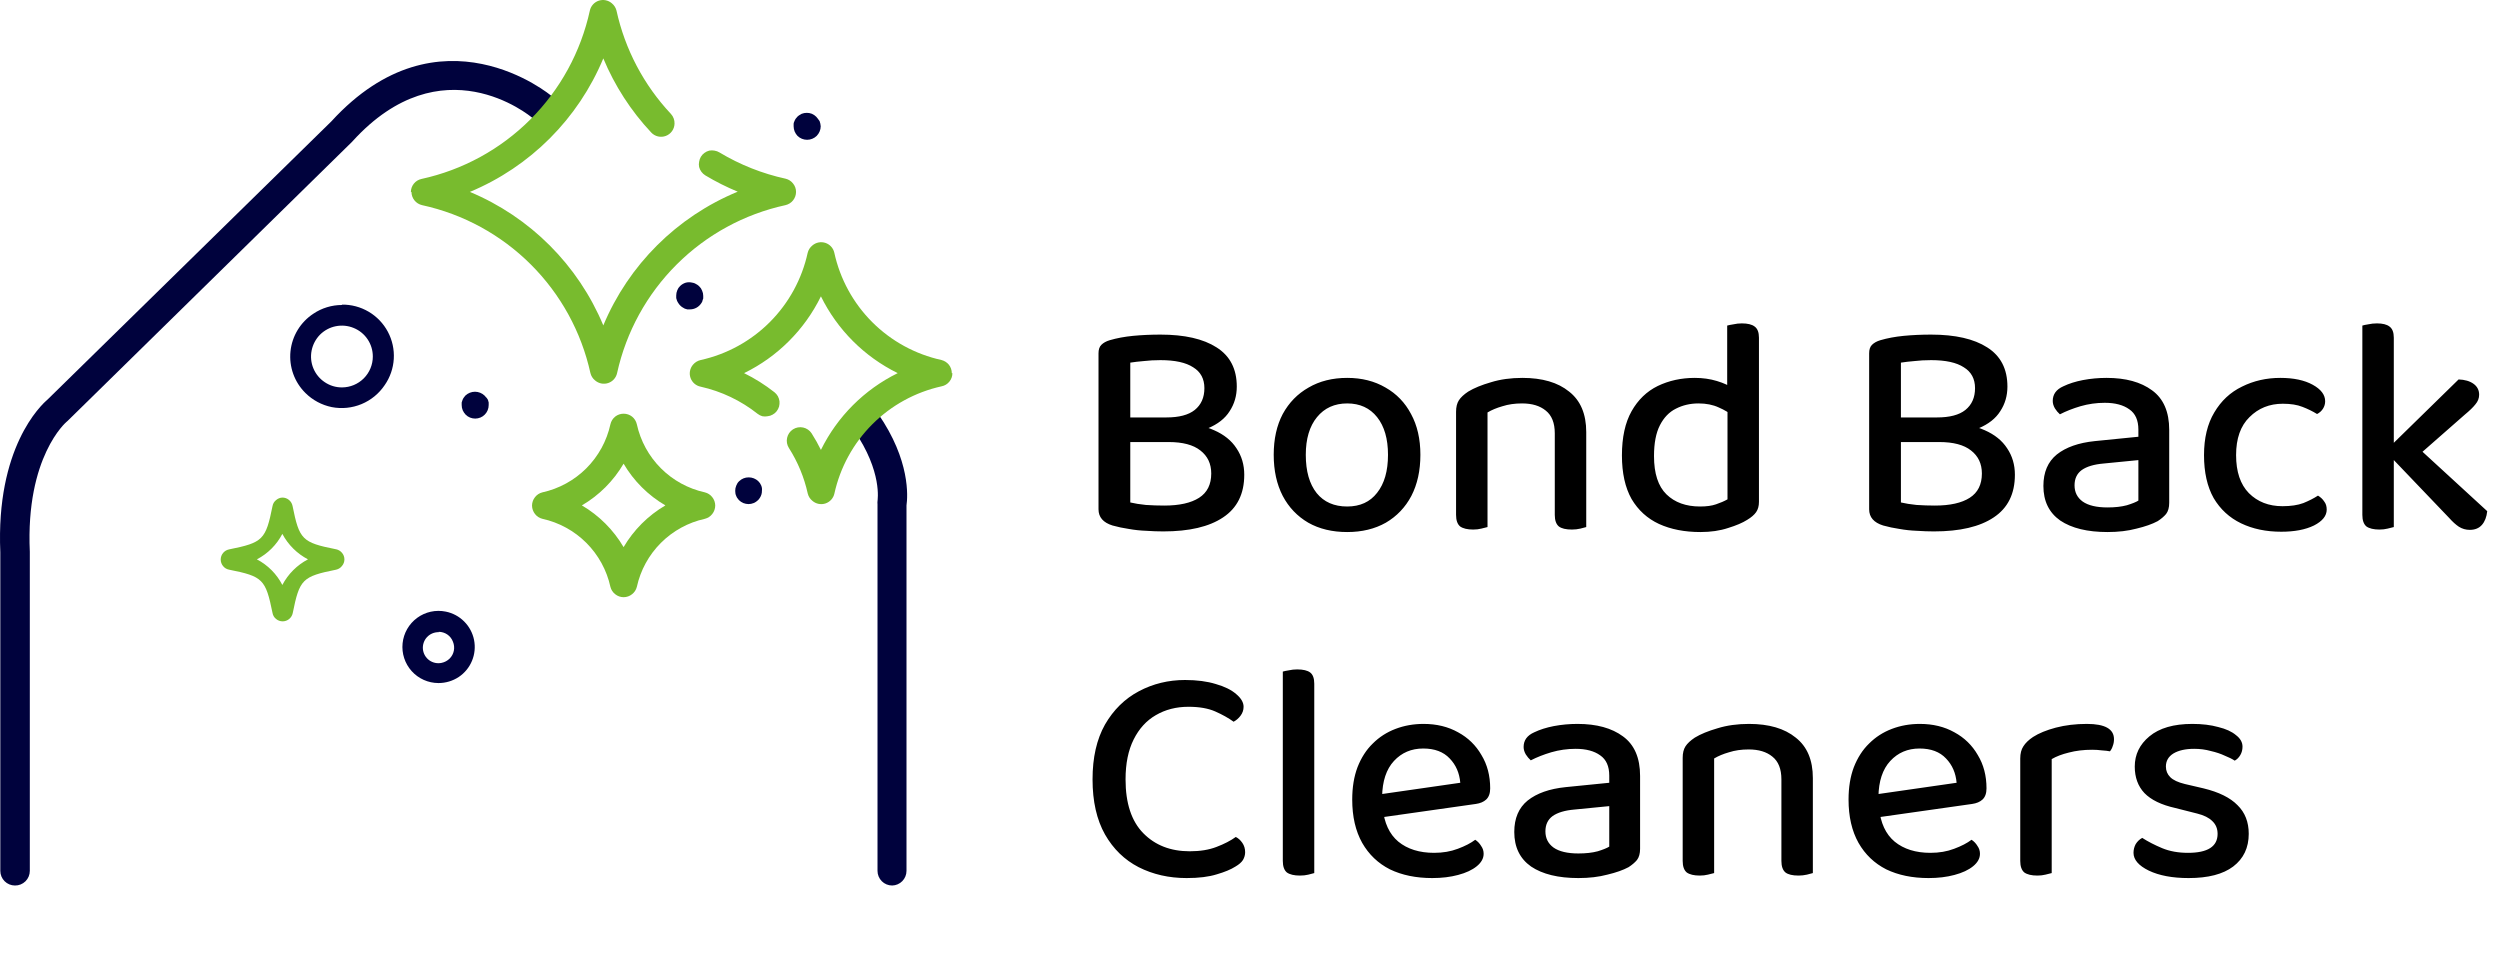 <?xml version="1.0" encoding="UTF-8"?> <svg xmlns="http://www.w3.org/2000/svg" width="289" height="111" viewBox="0 0 289 111" fill="none"><path d="M38.833 63.493C34.924 62.715 34.602 62.385 33.816 58.475C33.76 58.206 33.614 57.964 33.401 57.79C33.189 57.614 32.923 57.519 32.648 57.519C32.379 57.528 32.122 57.629 31.92 57.807C31.702 57.976 31.554 58.22 31.506 58.492C30.719 62.401 30.397 62.723 26.479 63.51C26.207 63.564 25.962 63.711 25.786 63.925C25.61 64.138 25.514 64.406 25.514 64.682C25.514 64.958 25.61 65.226 25.786 65.439C25.96 65.656 26.206 65.802 26.479 65.854C30.397 66.632 30.71 66.962 31.506 70.871C31.554 71.143 31.702 71.387 31.92 71.557C32.131 71.734 32.398 71.829 32.673 71.828C32.948 71.828 33.215 71.732 33.426 71.557C33.639 71.382 33.785 71.141 33.841 70.871C34.628 66.962 34.949 66.641 38.859 65.854C39.128 65.794 39.368 65.641 39.536 65.422C39.716 65.211 39.815 64.942 39.815 64.665C39.815 64.387 39.716 64.119 39.536 63.907C39.359 63.694 39.114 63.547 38.842 63.493H38.833ZM32.639 67.622C31.987 66.355 30.958 65.321 29.695 64.661C30.956 64.005 31.984 62.977 32.639 61.716C33.306 62.974 34.339 64.001 35.601 64.661C34.336 65.325 33.303 66.357 32.639 67.622Z" fill="#78BB2E"></path><path d="M50.713 78.961C51.538 78.957 52.344 78.713 53.032 78.258C53.717 77.801 54.25 77.15 54.563 76.388C54.88 75.626 54.962 74.788 54.801 73.979C54.64 73.17 54.242 72.427 53.658 71.844C53.077 71.26 52.334 70.862 51.526 70.702C50.955 70.585 50.365 70.59 49.796 70.714C49.227 70.839 48.69 71.082 48.22 71.427C47.751 71.772 47.358 72.212 47.069 72.717C46.779 73.223 46.599 73.784 46.54 74.364C46.48 74.944 46.543 75.529 46.724 76.084C46.905 76.638 47.2 77.148 47.59 77.581C47.98 78.014 48.456 78.36 48.989 78.598C49.521 78.836 50.097 78.959 50.679 78.961H50.713ZM50.713 73.038C51.066 73.04 51.41 73.145 51.703 73.342C52.006 73.548 52.237 73.844 52.363 74.188C52.498 74.515 52.533 74.874 52.465 75.221C52.397 75.568 52.226 75.886 51.974 76.135C51.722 76.382 51.405 76.552 51.06 76.625C50.813 76.68 50.556 76.681 50.308 76.629C50.06 76.577 49.825 76.474 49.62 76.325C49.415 76.175 49.244 75.985 49.118 75.765C48.992 75.545 48.914 75.3 48.889 75.048C48.865 74.796 48.894 74.541 48.975 74.301C49.056 74.06 49.187 73.84 49.359 73.654C49.531 73.468 49.741 73.321 49.975 73.222C50.208 73.123 50.46 73.074 50.713 73.08V73.038Z" fill="#00023D"></path><path d="M39.535 35.257C38.357 35.256 37.205 35.606 36.227 36.264C35.489 36.748 34.867 37.39 34.409 38.145C33.951 38.9 33.667 39.747 33.579 40.626C33.491 41.504 33.6 42.391 33.898 43.222C34.197 44.053 34.677 44.806 35.305 45.428C36.139 46.257 37.198 46.825 38.351 47.061C39.507 47.286 40.704 47.165 41.792 46.714C42.881 46.262 43.812 45.5 44.469 44.522C45.092 43.628 45.456 42.579 45.521 41.491C45.586 40.403 45.35 39.318 44.838 38.356C44.326 37.393 43.559 36.591 42.62 36.037C41.682 35.483 40.608 35.198 39.519 35.215L39.535 35.257ZM39.535 44.785C38.827 44.789 38.134 44.58 37.547 44.184C36.958 43.794 36.498 43.237 36.227 42.584C35.955 41.931 35.885 41.213 36.024 40.52C36.163 39.826 36.501 39.188 36.997 38.684C37.498 38.186 38.134 37.847 38.827 37.71C39.519 37.573 40.237 37.644 40.889 37.914C41.544 38.181 42.104 38.639 42.498 39.227C42.891 39.814 43.1 40.506 43.098 41.214C43.098 42.159 42.723 43.066 42.055 43.736C41.387 44.405 40.481 44.782 39.535 44.785Z" fill="#00023D"></path><path d="M73.619 49.049C73.541 48.699 73.347 48.386 73.069 48.161C72.79 47.942 72.446 47.823 72.091 47.823C71.737 47.823 71.393 47.942 71.114 48.161C70.836 48.386 70.642 48.699 70.564 49.049C70.141 50.975 69.175 52.74 67.781 54.135C66.386 55.529 64.621 56.495 62.695 56.918C62.359 57.001 62.061 57.195 61.849 57.468C61.627 57.744 61.505 58.087 61.502 58.441C61.505 58.798 61.627 59.144 61.849 59.423C62.061 59.696 62.359 59.89 62.695 59.973C64.621 60.396 66.386 61.362 67.781 62.756C69.175 64.151 70.141 65.916 70.564 67.842C70.647 68.178 70.841 68.476 71.114 68.688C71.39 68.913 71.735 69.036 72.091 69.036C72.447 69.036 72.793 68.913 73.069 68.688C73.342 68.476 73.535 68.178 73.619 67.842C74.041 65.916 75.007 64.151 76.402 62.756C77.797 61.362 79.561 60.396 81.488 59.973C81.824 59.89 82.122 59.696 82.334 59.423C82.556 59.144 82.678 58.798 82.681 58.441C82.678 58.087 82.556 57.744 82.334 57.468C82.122 57.195 81.824 57.001 81.488 56.918C79.561 56.495 77.797 55.529 76.402 54.135C75.007 52.74 74.041 50.975 73.619 49.049ZM72.087 63.248C70.917 61.255 69.257 59.594 67.264 58.424C69.26 57.258 70.921 55.597 72.087 53.601C73.257 55.597 74.921 57.258 76.919 58.424C74.922 59.593 73.259 61.254 72.087 63.248Z" fill="#78BB2E"></path><path d="M56.213 45.961C56.152 45.876 56.084 45.797 56.01 45.724C55.712 45.443 55.319 45.286 54.91 45.284C54.498 45.285 54.102 45.443 53.802 45.724C53.733 45.797 53.671 45.877 53.615 45.961C53.556 46.041 53.508 46.13 53.472 46.223C53.43 46.322 53.396 46.424 53.37 46.528C53.37 46.621 53.37 46.722 53.37 46.824C53.37 47.03 53.41 47.234 53.489 47.425C53.572 47.611 53.687 47.783 53.827 47.932C53.971 48.079 54.144 48.194 54.335 48.271C54.717 48.428 55.146 48.428 55.528 48.271C55.719 48.194 55.892 48.079 56.035 47.932C56.181 47.786 56.296 47.614 56.374 47.423C56.453 47.233 56.493 47.029 56.492 46.824C56.501 46.725 56.501 46.626 56.492 46.528C56.472 46.424 56.444 46.322 56.408 46.223C56.356 46.132 56.3 46.045 56.239 45.961H56.213Z" fill="#00023D"></path><path d="M94.536 13.714C94.427 13.554 94.289 13.416 94.129 13.307C94.044 13.248 93.953 13.197 93.859 13.155L93.562 13.07C93.367 13.037 93.166 13.037 92.97 13.07L92.674 13.155C92.582 13.198 92.494 13.249 92.412 13.307C92.323 13.363 92.24 13.428 92.166 13.502C92.097 13.577 92.032 13.656 91.972 13.739C91.915 13.823 91.87 13.914 91.836 14.01C91.788 14.099 91.757 14.197 91.743 14.297C91.735 14.399 91.735 14.501 91.743 14.602C91.746 14.808 91.786 15.011 91.862 15.203C91.942 15.389 92.054 15.561 92.192 15.71C92.489 15.999 92.886 16.16 93.3 16.16C93.714 16.16 94.112 15.999 94.409 15.71C94.551 15.563 94.666 15.391 94.747 15.203C94.83 15.013 94.873 14.809 94.874 14.602C94.868 14.499 94.854 14.398 94.832 14.297C94.813 14.196 94.784 14.097 94.747 14.001C94.679 13.9 94.612 13.807 94.536 13.714Z" fill="#00023D"></path><path d="M85.228 57.57C85.285 57.657 85.351 57.739 85.423 57.815C85.568 57.96 85.741 58.075 85.93 58.154C86.122 58.229 86.325 58.269 86.531 58.272C86.944 58.271 87.339 58.106 87.631 57.815C87.705 57.741 87.77 57.659 87.826 57.57C87.998 57.322 88.087 57.025 88.079 56.724C88.092 56.622 88.092 56.52 88.079 56.419C88.063 56.317 88.035 56.218 87.995 56.123C87.953 56.03 87.902 55.945 87.851 55.852C87.793 55.77 87.728 55.694 87.656 55.624C87.358 55.34 86.96 55.182 86.548 55.184C86.138 55.181 85.743 55.339 85.448 55.624C85.374 55.692 85.309 55.768 85.253 55.852C85.143 56.035 85.063 56.235 85.016 56.444C84.983 56.643 84.983 56.846 85.016 57.045C85.032 57.145 85.063 57.242 85.109 57.333C85.137 57.417 85.177 57.497 85.228 57.57Z" fill="#00023D"></path><path d="M78.459 35.105C78.514 35.188 78.58 35.265 78.653 35.333C78.725 35.409 78.808 35.475 78.899 35.528C78.981 35.586 79.069 35.637 79.161 35.68C79.254 35.716 79.351 35.744 79.449 35.764H79.762C80.018 35.764 80.27 35.701 80.496 35.58C80.722 35.459 80.914 35.284 81.056 35.071C81.116 34.99 81.164 34.902 81.2 34.808C81.2 34.707 81.268 34.605 81.293 34.504C81.302 34.402 81.302 34.3 81.293 34.199C81.294 33.995 81.251 33.793 81.166 33.607C81.13 33.513 81.085 33.422 81.031 33.336C80.971 33.256 80.906 33.18 80.837 33.108C80.766 33.033 80.686 32.968 80.6 32.913C80.514 32.854 80.424 32.803 80.329 32.761C80.234 32.72 80.135 32.691 80.033 32.676C79.786 32.613 79.526 32.613 79.279 32.676C79.031 32.75 78.805 32.884 78.62 33.065L78.425 33.294C78.371 33.38 78.326 33.47 78.29 33.565C78.212 33.752 78.172 33.954 78.171 34.157C78.162 34.258 78.162 34.36 78.171 34.461C78.193 34.566 78.224 34.667 78.264 34.766C78.309 34.871 78.366 34.97 78.433 35.062L78.459 35.105Z" fill="#00023D"></path><path d="M103.133 102.365C102.684 102.365 102.253 102.187 101.936 101.87C101.619 101.552 101.44 101.122 101.44 100.673V58.289C101.427 58.174 101.427 58.057 101.44 57.942C101.44 57.824 102.033 54.557 98.733 49.76C98.504 49.391 98.425 48.949 98.513 48.525C98.601 48.1 98.849 47.725 99.204 47.478C99.561 47.23 99.998 47.129 100.427 47.195C100.855 47.26 101.242 47.488 101.508 47.831C105.248 53.221 104.935 57.426 104.791 58.424V100.673C104.791 101.116 104.617 101.541 104.307 101.858C103.997 102.174 103.575 102.356 103.133 102.365ZM1.729 102.365C1.281 102.365 0.85 102.187 0.533 101.87C0.215 101.552 0.037 101.122 0.037 100.673V63.848C-0.487 51.757 4.699 46.866 5.503 46.181L38.309 14.027C50.84 0.327 63.693 11.014 63.786 11.124C64.063 11.431 64.218 11.828 64.222 12.241C64.226 12.654 64.079 13.054 63.809 13.366C63.538 13.678 63.163 13.881 62.754 13.935C62.344 13.99 61.929 13.893 61.586 13.663C61.163 13.307 51.077 5.007 40.771 16.311L40.712 16.379L7.822 48.651L7.678 48.778C7.678 48.778 2.948 52.772 3.447 63.781V100.673C3.447 100.897 3.403 101.119 3.316 101.326C3.229 101.533 3.102 101.721 2.943 101.879C2.783 102.036 2.593 102.16 2.385 102.244C2.177 102.327 1.954 102.369 1.729 102.365Z" fill="#00023D"></path><path d="M47.566 22.184C47.566 22.54 47.688 22.886 47.911 23.164C48.134 23.442 48.445 23.637 48.792 23.715C53.553 24.753 57.917 27.134 61.366 30.576C64.816 34.017 67.206 38.376 68.254 43.135C68.335 43.469 68.526 43.767 68.796 43.981C69 44.157 69.246 44.277 69.511 44.33C69.776 44.382 70.049 44.365 70.305 44.279C70.561 44.194 70.791 44.044 70.971 43.843C71.151 43.642 71.276 43.398 71.334 43.135C72.382 38.376 74.772 34.017 78.222 30.576C81.671 27.134 86.035 24.753 90.796 23.715C91.143 23.637 91.454 23.442 91.677 23.164C91.9 22.886 92.022 22.54 92.022 22.184C92.024 21.829 91.901 21.485 91.676 21.211C91.463 20.938 91.165 20.744 90.829 20.661C88.128 20.073 85.541 19.047 83.172 17.623C82.996 17.515 82.8 17.444 82.596 17.412C82.395 17.373 82.188 17.373 81.987 17.412C81.788 17.462 81.602 17.551 81.437 17.674C81.27 17.793 81.128 17.946 81.022 18.122C80.918 18.299 80.849 18.494 80.819 18.698C80.777 18.898 80.777 19.106 80.819 19.307C80.924 19.708 81.178 20.053 81.53 20.271C82.731 20.993 83.984 21.623 85.279 22.158C78.258 25.052 72.671 30.611 69.743 37.618C66.833 30.643 61.291 25.098 54.318 22.184C61.296 19.278 66.841 13.729 69.743 6.75C71.059 9.913 72.934 12.814 75.277 15.313C75.487 15.54 75.76 15.7 76.062 15.771C76.363 15.842 76.678 15.822 76.968 15.713C77.258 15.604 77.508 15.411 77.688 15.159C77.868 14.907 77.968 14.607 77.976 14.298C77.992 13.883 77.843 13.478 77.562 13.172C74.423 9.831 72.248 5.703 71.266 1.225C71.183 0.891 70.993 0.594 70.725 0.378C70.521 0.202 70.274 0.082 70.009 0.03C69.745 -0.023 69.471 -0.005 69.215 0.08C68.959 0.165 68.73 0.316 68.549 0.516C68.369 0.717 68.244 0.961 68.186 1.225C67.146 5.991 64.76 10.359 61.31 13.809C57.86 17.259 53.492 19.646 48.725 20.686C48.375 20.76 48.061 20.953 47.838 21.233C47.614 21.512 47.494 21.86 47.498 22.218L47.566 22.184Z" fill="#78BB2E"></path><path d="M110.029 43.143C110.029 42.787 109.91 42.441 109.69 42.161C109.472 41.896 109.176 41.706 108.844 41.62C105.809 40.955 103.028 39.434 100.83 37.237C98.633 35.04 97.112 32.259 96.448 29.224C96.39 28.96 96.265 28.716 96.085 28.515C95.904 28.314 95.675 28.164 95.419 28.079C95.163 27.994 94.889 27.976 94.625 28.029C94.36 28.081 94.114 28.201 93.909 28.377C93.641 28.593 93.451 28.89 93.368 29.224C92.705 32.255 91.188 35.034 88.996 37.231C86.803 39.428 84.028 40.951 80.997 41.62C80.65 41.698 80.337 41.888 80.109 42.161C79.932 42.368 79.813 42.618 79.763 42.885C79.713 43.153 79.734 43.429 79.824 43.685C79.914 43.942 80.07 44.171 80.275 44.349C80.481 44.527 80.73 44.648 80.997 44.7C83.4 45.237 85.65 46.31 87.58 47.839C87.744 47.967 87.93 48.061 88.13 48.118C88.329 48.156 88.532 48.156 88.731 48.118C88.937 48.099 89.136 48.035 89.315 47.932C89.495 47.836 89.654 47.704 89.78 47.543C89.905 47.381 90 47.197 90.059 47.001C90.11 46.802 90.127 46.596 90.11 46.392C90.083 46.188 90.02 45.99 89.924 45.808C89.822 45.629 89.687 45.471 89.526 45.343C88.436 44.486 87.259 43.746 86.015 43.134C89.881 41.246 93.007 38.123 94.899 34.258C96.796 38.116 99.918 41.237 103.776 43.134C99.918 45.031 96.796 48.153 94.899 52.01C94.576 51.354 94.218 50.716 93.825 50.098C93.6 49.751 93.246 49.508 92.842 49.42C92.438 49.333 92.015 49.41 91.667 49.633C91.495 49.744 91.347 49.888 91.231 50.056C91.115 50.225 91.033 50.414 90.99 50.614C90.945 50.813 90.94 51.018 90.975 51.218C91.01 51.419 91.084 51.61 91.193 51.782C92.224 53.398 92.963 55.182 93.376 57.053C93.458 57.388 93.648 57.686 93.918 57.9C94.122 58.076 94.369 58.196 94.633 58.248C94.898 58.301 95.172 58.283 95.428 58.198C95.684 58.113 95.913 57.962 96.093 57.762C96.274 57.561 96.399 57.317 96.456 57.053C97.125 54.02 98.647 51.241 100.843 49.044C103.04 46.848 105.819 45.326 108.852 44.657C109.206 44.588 109.523 44.396 109.749 44.116C109.977 43.84 110.1 43.492 110.096 43.134L110.029 43.143Z" fill="#78BB2E"></path><path d="M138.76 48.256V51.1H129.472V48.256H138.76ZM135.088 51.1L135.988 48.94C137.74 48.94 139.192 49.204 140.344 49.732C141.496 50.236 142.36 50.932 142.936 51.82C143.536 52.708 143.836 53.728 143.836 54.88C143.836 57.088 143.02 58.732 141.388 59.812C139.78 60.892 137.476 61.432 134.476 61.432C133.852 61.432 133.192 61.408 132.496 61.36C131.824 61.336 131.152 61.264 130.48 61.144C129.832 61.048 129.208 60.916 128.608 60.748C127.528 60.412 126.988 59.788 126.988 58.876V40.84C126.988 40.408 127.096 40.084 127.312 39.868C127.552 39.628 127.876 39.448 128.284 39.328C129.1 39.088 130 38.92 130.984 38.824C131.992 38.728 133.048 38.68 134.152 38.68C136.936 38.68 139.096 39.172 140.632 40.156C142.192 41.14 142.972 42.652 142.972 44.692C142.972 45.748 142.696 46.696 142.144 47.536C141.616 48.376 140.776 49.036 139.624 49.516C138.472 49.996 136.972 50.236 135.124 50.236L134.836 48.256C136.3 48.256 137.392 47.968 138.112 47.392C138.856 46.792 139.228 45.952 139.228 44.872C139.228 43.792 138.796 42.988 137.932 42.46C137.092 41.908 135.832 41.632 134.152 41.632C133.456 41.632 132.808 41.668 132.208 41.74C131.632 41.788 131.116 41.848 130.66 41.92V58.084C131.164 58.204 131.764 58.3 132.46 58.372C133.18 58.42 133.888 58.444 134.584 58.444C136.336 58.444 137.68 58.144 138.616 57.544C139.552 56.944 140.02 56.008 140.02 54.736C140.02 53.608 139.6 52.72 138.76 52.072C137.944 51.424 136.72 51.1 135.088 51.1ZM164.197 52.576C164.197 54.4 163.849 55.984 163.153 57.328C162.457 58.648 161.473 59.68 160.201 60.424C158.929 61.144 157.441 61.504 155.737 61.504C154.009 61.504 152.509 61.144 151.237 60.424C149.965 59.68 148.981 58.648 148.285 57.328C147.589 55.984 147.241 54.4 147.241 52.576C147.241 50.752 147.589 49.18 148.285 47.86C149.005 46.54 150.001 45.52 151.273 44.8C152.545 44.056 154.033 43.684 155.737 43.684C157.417 43.684 158.893 44.056 160.165 44.8C161.437 45.52 162.421 46.54 163.117 47.86C163.837 49.18 164.197 50.752 164.197 52.576ZM155.737 46.636C154.273 46.636 153.109 47.164 152.245 48.22C151.381 49.276 150.949 50.728 150.949 52.576C150.949 54.472 151.369 55.948 152.209 57.004C153.049 58.036 154.225 58.552 155.737 58.552C157.225 58.552 158.377 58.024 159.193 56.968C160.033 55.912 160.453 54.448 160.453 52.576C160.453 50.728 160.033 49.276 159.193 48.22C158.353 47.164 157.201 46.636 155.737 46.636ZM183.369 49.948V53.548H179.733V50.092C179.733 48.892 179.385 48.016 178.689 47.464C178.017 46.912 177.105 46.636 175.953 46.636C175.113 46.636 174.357 46.744 173.685 46.96C173.013 47.152 172.437 47.392 171.957 47.68V53.548H168.321V47.608C168.321 47.056 168.429 46.612 168.645 46.276C168.861 45.94 169.221 45.604 169.725 45.268C170.397 44.86 171.273 44.5 172.353 44.188C173.433 43.852 174.645 43.684 175.989 43.684C178.293 43.684 180.093 44.212 181.389 45.268C182.709 46.3 183.369 47.86 183.369 49.948ZM168.321 51.676H171.957V60.928C171.789 60.976 171.549 61.036 171.237 61.108C170.949 61.18 170.637 61.216 170.301 61.216C169.629 61.216 169.125 61.096 168.789 60.856C168.477 60.592 168.321 60.148 168.321 59.524V51.676ZM179.733 51.676H183.369V60.928C183.225 60.976 182.997 61.036 182.685 61.108C182.373 61.18 182.049 61.216 181.713 61.216C181.017 61.216 180.513 61.096 180.201 60.856C179.889 60.592 179.733 60.148 179.733 59.524V51.676ZM199.699 57.724V46.024L203.335 45.988V58.012C203.335 58.492 203.227 58.888 203.011 59.2C202.795 59.512 202.447 59.812 201.967 60.1C201.439 60.436 200.707 60.748 199.771 61.036C198.835 61.348 197.767 61.504 196.567 61.504C194.743 61.504 193.147 61.192 191.779 60.568C190.435 59.944 189.379 58.984 188.611 57.688C187.867 56.368 187.495 54.688 187.495 52.648C187.495 50.56 187.867 48.856 188.611 47.536C189.355 46.216 190.363 45.244 191.635 44.62C192.931 43.996 194.359 43.684 195.919 43.684C196.831 43.684 197.683 43.804 198.475 44.044C199.267 44.284 199.891 44.572 200.347 44.908V48.112C199.915 47.728 199.363 47.392 198.691 47.104C198.019 46.792 197.239 46.636 196.351 46.636C195.391 46.636 194.515 46.84 193.723 47.248C192.955 47.632 192.343 48.268 191.887 49.156C191.431 50.044 191.203 51.232 191.203 52.72C191.203 54.736 191.683 56.212 192.643 57.148C193.603 58.084 194.899 58.552 196.531 58.552C197.275 58.552 197.887 58.468 198.367 58.3C198.871 58.132 199.315 57.94 199.699 57.724ZM203.335 46.816H199.663V37.636C199.831 37.588 200.071 37.54 200.383 37.492C200.695 37.42 201.019 37.384 201.355 37.384C202.027 37.384 202.519 37.504 202.831 37.744C203.167 37.984 203.335 38.416 203.335 39.04V46.816ZM227.846 48.256V51.1H218.558V48.256H227.846ZM224.174 51.1L225.074 48.94C226.826 48.94 228.278 49.204 229.43 49.732C230.582 50.236 231.446 50.932 232.022 51.82C232.622 52.708 232.922 53.728 232.922 54.88C232.922 57.088 232.106 58.732 230.474 59.812C228.866 60.892 226.562 61.432 223.562 61.432C222.938 61.432 222.278 61.408 221.582 61.36C220.91 61.336 220.238 61.264 219.566 61.144C218.918 61.048 218.294 60.916 217.694 60.748C216.614 60.412 216.074 59.788 216.074 58.876V40.84C216.074 40.408 216.182 40.084 216.398 39.868C216.638 39.628 216.962 39.448 217.37 39.328C218.186 39.088 219.086 38.92 220.07 38.824C221.078 38.728 222.134 38.68 223.238 38.68C226.022 38.68 228.182 39.172 229.718 40.156C231.278 41.14 232.058 42.652 232.058 44.692C232.058 45.748 231.782 46.696 231.23 47.536C230.702 48.376 229.862 49.036 228.71 49.516C227.558 49.996 226.058 50.236 224.21 50.236L223.922 48.256C225.386 48.256 226.478 47.968 227.198 47.392C227.942 46.792 228.314 45.952 228.314 44.872C228.314 43.792 227.882 42.988 227.018 42.46C226.178 41.908 224.918 41.632 223.238 41.632C222.542 41.632 221.894 41.668 221.294 41.74C220.718 41.788 220.202 41.848 219.746 41.92V58.084C220.25 58.204 220.85 58.3 221.546 58.372C222.266 58.42 222.974 58.444 223.67 58.444C225.422 58.444 226.766 58.144 227.702 57.544C228.638 56.944 229.106 56.008 229.106 54.736C229.106 53.608 228.686 52.72 227.846 52.072C227.03 51.424 225.806 51.1 224.174 51.1ZM243.633 61.504C241.305 61.504 239.481 61.06 238.161 60.172C236.865 59.26 236.217 57.928 236.217 56.176C236.217 54.592 236.733 53.38 237.765 52.54C238.821 51.7 240.285 51.184 242.157 50.992L247.197 50.488V49.66C247.197 48.58 246.849 47.8 246.153 47.32C245.457 46.816 244.509 46.564 243.309 46.564C242.349 46.564 241.413 46.696 240.501 46.96C239.613 47.224 238.821 47.536 238.125 47.896C237.909 47.704 237.717 47.476 237.549 47.212C237.381 46.924 237.297 46.636 237.297 46.348C237.297 45.58 237.705 45.016 238.521 44.656C239.169 44.344 239.925 44.104 240.789 43.936C241.677 43.768 242.589 43.684 243.525 43.684C245.733 43.684 247.485 44.164 248.781 45.124C250.101 46.084 250.761 47.608 250.761 49.696V58.12C250.761 58.672 250.641 59.104 250.401 59.416C250.161 59.704 249.837 59.98 249.429 60.244C248.805 60.58 247.989 60.868 246.981 61.108C245.997 61.372 244.881 61.504 243.633 61.504ZM243.633 58.66C244.497 58.66 245.241 58.576 245.865 58.408C246.489 58.216 246.933 58.036 247.197 57.868V53.188L243.165 53.584C242.061 53.68 241.221 53.932 240.645 54.34C240.093 54.748 239.817 55.336 239.817 56.104C239.817 56.896 240.129 57.52 240.753 57.976C241.401 58.432 242.361 58.66 243.633 58.66ZM263.892 46.672C262.356 46.672 261.072 47.188 260.04 48.22C259.008 49.228 258.492 50.692 258.492 52.612C258.492 54.532 258.984 55.996 259.968 57.004C260.976 58.012 262.272 58.516 263.856 58.516C264.816 58.516 265.62 58.396 266.268 58.156C266.916 57.892 267.48 57.604 267.96 57.292C268.272 57.484 268.512 57.712 268.68 57.976C268.872 58.216 268.968 58.528 268.968 58.912C268.968 59.632 268.476 60.244 267.492 60.748C266.508 61.228 265.248 61.468 263.712 61.468C261.96 61.468 260.412 61.144 259.068 60.496C257.724 59.848 256.668 58.876 255.9 57.58C255.156 56.26 254.784 54.604 254.784 52.612C254.784 50.644 255.18 49 255.972 47.68C256.764 46.336 257.832 45.34 259.176 44.692C260.52 44.02 261.996 43.684 263.604 43.684C265.14 43.684 266.388 43.948 267.348 44.476C268.308 45.004 268.788 45.64 268.788 46.384C268.788 46.696 268.704 46.984 268.536 47.248C268.368 47.512 268.14 47.716 267.852 47.86C267.348 47.548 266.784 47.272 266.16 47.032C265.56 46.792 264.804 46.672 263.892 46.672ZM278.452 53.62L276.004 51.892L284.212 43.864C284.932 43.888 285.508 44.056 285.94 44.368C286.372 44.68 286.588 45.1 286.588 45.628C286.588 46.036 286.444 46.408 286.156 46.744C285.892 47.08 285.484 47.476 284.932 47.932L278.452 53.62ZM276.04 52.468L278.74 51.028L287.524 59.092C287.452 59.764 287.248 60.292 286.912 60.676C286.576 61.06 286.108 61.252 285.508 61.252C285.052 61.252 284.632 61.132 284.248 60.892C283.888 60.652 283.516 60.316 283.132 59.884L276.04 52.468ZM273.088 51.388L276.724 51.712V60.928C276.556 60.976 276.316 61.036 276.004 61.108C275.716 61.18 275.404 61.216 275.068 61.216C274.396 61.216 273.892 61.096 273.556 60.856C273.244 60.592 273.088 60.148 273.088 59.524V51.388ZM276.724 53.548L273.088 53.224V37.636C273.232 37.588 273.46 37.54 273.772 37.492C274.084 37.42 274.42 37.384 274.78 37.384C275.428 37.384 275.908 37.504 276.22 37.744C276.556 37.984 276.724 38.416 276.724 39.04V53.548Z" fill="black"></path><path d="M143.758 81.704C143.758 82.088 143.638 82.436 143.398 82.748C143.182 83.036 142.918 83.264 142.606 83.432C142.006 83 141.298 82.604 140.482 82.244C139.666 81.884 138.634 81.704 137.386 81.704C135.97 81.704 134.71 82.028 133.606 82.676C132.526 83.3 131.674 84.236 131.05 85.484C130.426 86.732 130.114 88.268 130.114 90.092C130.114 92.852 130.798 94.928 132.166 96.32C133.534 97.712 135.322 98.408 137.53 98.408C138.73 98.408 139.762 98.24 140.626 97.904C141.514 97.568 142.258 97.184 142.858 96.752C143.146 96.896 143.398 97.124 143.614 97.436C143.83 97.748 143.938 98.108 143.938 98.516C143.938 98.828 143.854 99.128 143.686 99.416C143.518 99.68 143.23 99.932 142.822 100.172C142.294 100.508 141.574 100.808 140.662 101.072C139.75 101.36 138.586 101.504 137.17 101.504C135.13 101.504 133.282 101.084 131.626 100.244C129.994 99.404 128.698 98.144 127.738 96.464C126.778 94.76 126.298 92.636 126.298 90.092C126.298 87.572 126.778 85.46 127.738 83.756C128.722 82.052 130.03 80.768 131.662 79.904C133.294 79.04 135.07 78.608 136.99 78.608C138.358 78.608 139.546 78.764 140.554 79.076C141.562 79.364 142.342 79.748 142.894 80.228C143.47 80.708 143.758 81.2 143.758 81.704ZM148.293 91.496L151.929 91.82V100.928C151.785 100.976 151.557 101.036 151.245 101.108C150.957 101.18 150.633 101.216 150.273 101.216C149.601 101.216 149.097 101.096 148.761 100.856C148.449 100.592 148.293 100.148 148.293 99.524V91.496ZM151.929 93.62L148.293 93.332V77.636C148.437 77.588 148.665 77.54 148.977 77.492C149.289 77.42 149.613 77.384 149.949 77.384C150.645 77.384 151.149 77.504 151.461 77.744C151.773 77.984 151.929 78.416 151.929 79.04V93.62ZM158.693 94.628L158.549 91.964L168.809 90.488C168.713 89.36 168.305 88.424 167.585 87.68C166.865 86.912 165.845 86.528 164.525 86.528C163.157 86.528 162.029 87.008 161.141 87.968C160.253 88.928 159.797 90.308 159.773 92.108L159.845 93.404C160.013 95.132 160.613 96.428 161.645 97.292C162.701 98.156 164.081 98.588 165.785 98.588C166.793 98.588 167.705 98.432 168.521 98.12C169.361 97.808 170.033 97.46 170.537 97.076C170.825 97.268 171.053 97.508 171.221 97.796C171.413 98.06 171.509 98.36 171.509 98.696C171.509 99.224 171.245 99.704 170.717 100.136C170.189 100.568 169.469 100.904 168.557 101.144C167.669 101.384 166.673 101.504 165.569 101.504C163.697 101.504 162.065 101.168 160.673 100.496C159.305 99.8 158.237 98.78 157.469 97.436C156.701 96.068 156.317 94.4 156.317 92.432C156.317 91.016 156.521 89.768 156.929 88.688C157.361 87.584 157.949 86.672 158.693 85.952C159.437 85.208 160.313 84.644 161.321 84.26C162.329 83.876 163.409 83.684 164.561 83.684C166.073 83.684 167.405 84.008 168.557 84.656C169.709 85.28 170.609 86.156 171.257 87.284C171.929 88.388 172.265 89.672 172.265 91.136C172.265 91.712 172.109 92.144 171.797 92.432C171.509 92.696 171.113 92.864 170.609 92.936L158.693 94.628ZM182.466 101.504C180.138 101.504 178.314 101.06 176.994 100.172C175.698 99.26 175.05 97.928 175.05 96.176C175.05 94.592 175.566 93.38 176.598 92.54C177.654 91.7 179.118 91.184 180.99 90.992L186.03 90.488V89.66C186.03 88.58 185.682 87.8 184.986 87.32C184.29 86.816 183.342 86.564 182.142 86.564C181.182 86.564 180.246 86.696 179.334 86.96C178.446 87.224 177.654 87.536 176.958 87.896C176.742 87.704 176.55 87.476 176.382 87.212C176.214 86.924 176.13 86.636 176.13 86.348C176.13 85.58 176.538 85.016 177.354 84.656C178.002 84.344 178.758 84.104 179.622 83.936C180.51 83.768 181.422 83.684 182.358 83.684C184.566 83.684 186.318 84.164 187.614 85.124C188.934 86.084 189.594 87.608 189.594 89.696V98.12C189.594 98.672 189.474 99.104 189.234 99.416C188.994 99.704 188.67 99.98 188.262 100.244C187.638 100.58 186.822 100.868 185.814 101.108C184.83 101.372 183.714 101.504 182.466 101.504ZM182.466 98.66C183.33 98.66 184.074 98.576 184.698 98.408C185.322 98.216 185.766 98.036 186.03 97.868V93.188L181.998 93.584C180.894 93.68 180.054 93.932 179.478 94.34C178.926 94.748 178.65 95.336 178.65 96.104C178.65 96.896 178.962 97.52 179.586 97.976C180.234 98.432 181.194 98.66 182.466 98.66ZM209.566 89.948V93.548H205.93V90.092C205.93 88.892 205.582 88.016 204.886 87.464C204.214 86.912 203.302 86.636 202.15 86.636C201.31 86.636 200.554 86.744 199.882 86.96C199.21 87.152 198.634 87.392 198.154 87.68V93.548H194.518V87.608C194.518 87.056 194.626 86.612 194.842 86.276C195.058 85.94 195.418 85.604 195.922 85.268C196.594 84.86 197.47 84.5 198.55 84.188C199.63 83.852 200.842 83.684 202.186 83.684C204.49 83.684 206.29 84.212 207.586 85.268C208.906 86.3 209.566 87.86 209.566 89.948ZM194.518 91.676H198.154V100.928C197.986 100.976 197.746 101.036 197.434 101.108C197.146 101.18 196.834 101.216 196.498 101.216C195.826 101.216 195.322 101.096 194.986 100.856C194.674 100.592 194.518 100.148 194.518 99.524V91.676ZM205.93 91.676H209.566V100.928C209.422 100.976 209.194 101.036 208.882 101.108C208.57 101.18 208.246 101.216 207.91 101.216C207.214 101.216 206.71 101.096 206.398 100.856C206.086 100.592 205.93 100.148 205.93 99.524V91.676ZM216.068 94.628L215.924 91.964L226.184 90.488C226.088 89.36 225.68 88.424 224.96 87.68C224.24 86.912 223.22 86.528 221.9 86.528C220.532 86.528 219.404 87.008 218.516 87.968C217.628 88.928 217.172 90.308 217.148 92.108L217.22 93.404C217.388 95.132 217.988 96.428 219.02 97.292C220.076 98.156 221.456 98.588 223.16 98.588C224.168 98.588 225.08 98.432 225.896 98.12C226.736 97.808 227.408 97.46 227.912 97.076C228.2 97.268 228.428 97.508 228.596 97.796C228.788 98.06 228.884 98.36 228.884 98.696C228.884 99.224 228.62 99.704 228.092 100.136C227.564 100.568 226.844 100.904 225.932 101.144C225.044 101.384 224.048 101.504 222.944 101.504C221.072 101.504 219.44 101.168 218.048 100.496C216.68 99.8 215.612 98.78 214.844 97.436C214.076 96.068 213.692 94.4 213.692 92.432C213.692 91.016 213.896 89.768 214.304 88.688C214.736 87.584 215.324 86.672 216.068 85.952C216.812 85.208 217.688 84.644 218.696 84.26C219.704 83.876 220.784 83.684 221.936 83.684C223.448 83.684 224.78 84.008 225.932 84.656C227.084 85.28 227.984 86.156 228.632 87.284C229.304 88.388 229.64 89.672 229.64 91.136C229.64 91.712 229.484 92.144 229.172 92.432C228.884 92.696 228.488 92.864 227.984 92.936L216.068 94.628ZM237.177 87.752V93.044H233.541V87.68C233.541 87.104 233.661 86.636 233.901 86.276C234.141 85.892 234.513 85.532 235.017 85.196C235.689 84.764 236.565 84.404 237.645 84.116C238.749 83.828 239.949 83.684 241.245 83.684C243.333 83.684 244.377 84.272 244.377 85.448C244.377 85.736 244.329 86 244.233 86.24C244.161 86.48 244.053 86.684 243.909 86.852C243.669 86.804 243.357 86.768 242.973 86.744C242.613 86.696 242.241 86.672 241.857 86.672C240.873 86.672 239.973 86.78 239.157 86.996C238.365 87.188 237.705 87.44 237.177 87.752ZM233.541 91.496L237.177 91.82V100.928C237.009 100.976 236.769 101.036 236.457 101.108C236.169 101.18 235.857 101.216 235.521 101.216C234.849 101.216 234.345 101.096 234.009 100.856C233.697 100.592 233.541 100.148 233.541 99.524V91.496ZM259.954 96.392C259.954 98 259.354 99.26 258.154 100.172C256.978 101.06 255.262 101.504 253.006 101.504C251.134 101.504 249.598 101.216 248.398 100.64C247.222 100.064 246.634 99.38 246.634 98.588C246.634 98.228 246.718 97.892 246.886 97.58C247.078 97.268 247.33 97.028 247.642 96.86C248.314 97.292 249.082 97.688 249.946 98.048C250.81 98.408 251.806 98.588 252.934 98.588C255.214 98.588 256.354 97.856 256.354 96.392C256.354 95.792 256.15 95.3 255.742 94.916C255.358 94.532 254.782 94.244 254.014 94.052L251.458 93.404C249.85 93.044 248.662 92.468 247.894 91.676C247.15 90.884 246.778 89.864 246.778 88.616C246.778 87.224 247.342 86.06 248.47 85.124C249.622 84.164 251.278 83.684 253.438 83.684C254.566 83.684 255.562 83.804 256.426 84.044C257.314 84.26 257.998 84.572 258.478 84.98C258.982 85.364 259.234 85.808 259.234 86.312C259.234 86.672 259.15 86.996 258.982 87.284C258.814 87.572 258.598 87.788 258.334 87.932C258.046 87.74 257.662 87.548 257.182 87.356C256.726 87.14 256.186 86.96 255.562 86.816C254.962 86.648 254.326 86.564 253.654 86.564C252.646 86.564 251.842 86.744 251.242 87.104C250.666 87.464 250.378 87.968 250.378 88.616C250.378 89.096 250.546 89.504 250.882 89.84C251.218 90.176 251.782 90.44 252.574 90.632L254.734 91.136C256.51 91.568 257.818 92.216 258.658 93.08C259.522 93.92 259.954 95.024 259.954 96.392Z" fill="black"></path></svg> 